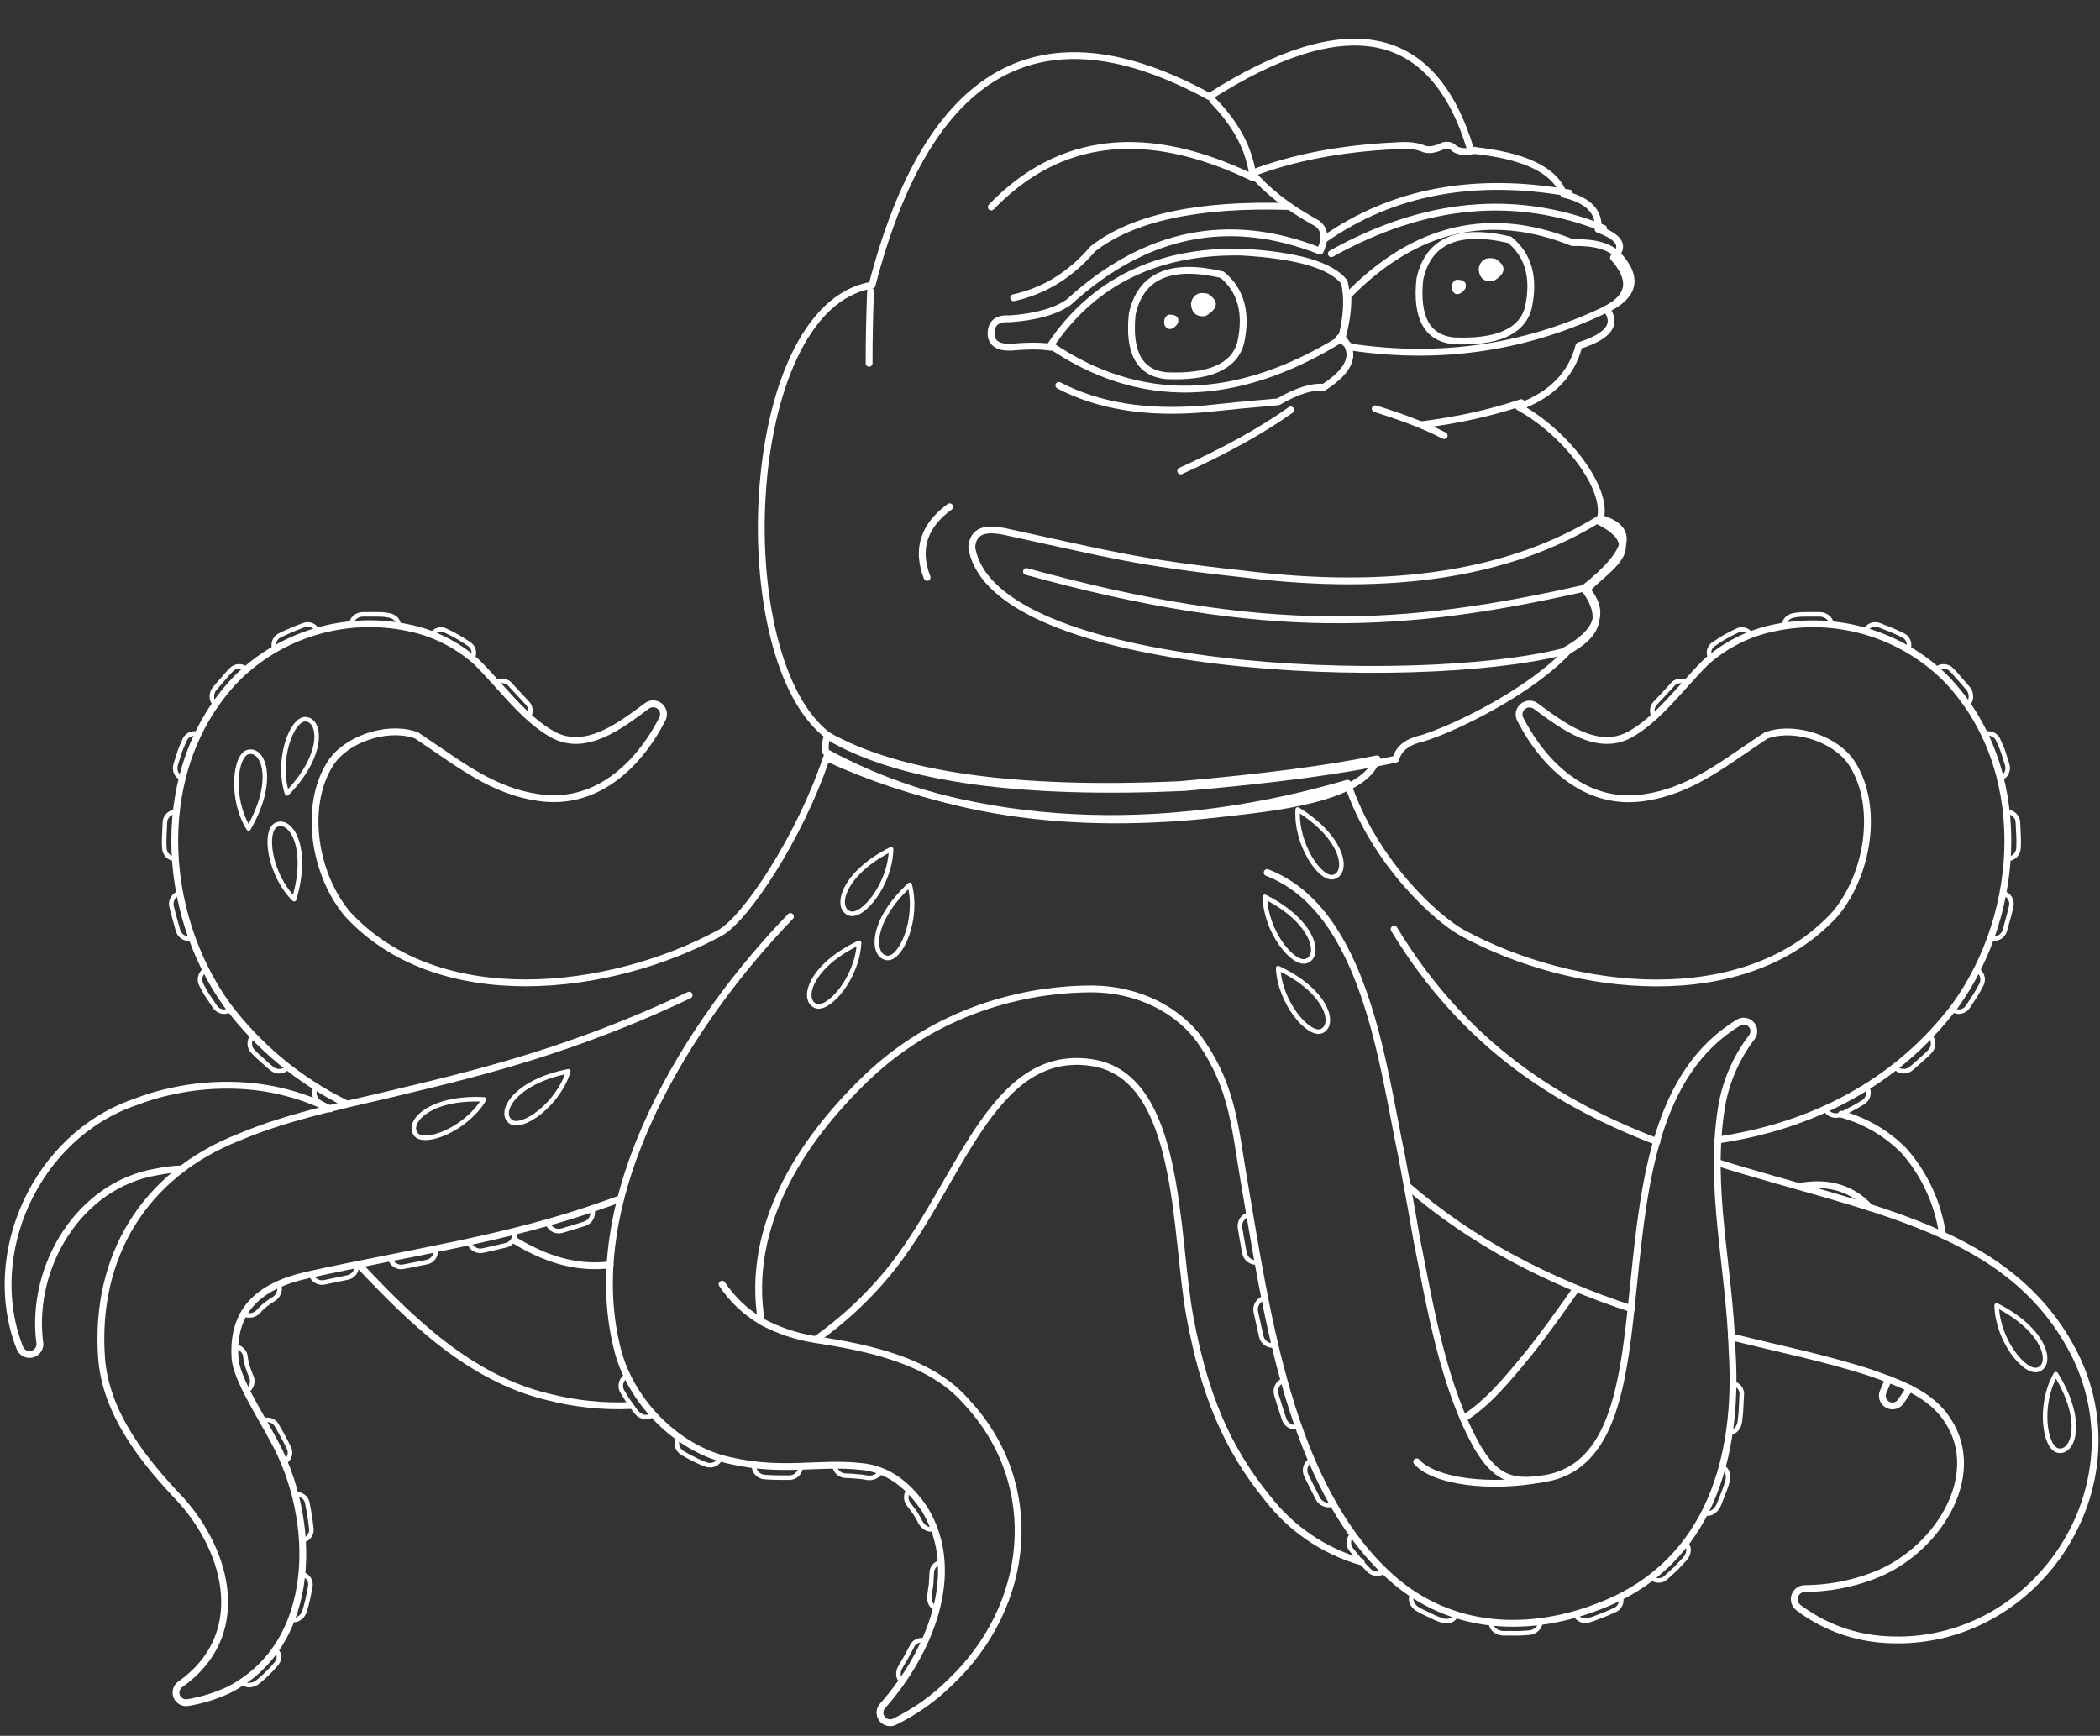 <svg width="202" height="167" viewBox="0 0 202 167" fill="none" xmlns="http://www.w3.org/2000/svg">
<rect x="0" y="0" width="202" height="167" fill="#333333" stroke="none"/>
<path d="M165.255 109.67C174.14 108.376 182.41 104.274 188.076 96.739C194.613 87.67 195.333 73.749 187.182 65.284C185.062 63.176 182.451 61.625 179.584 60.771C176.717 59.916 173.682 59.785 170.752 60.388C168.259 60.876 165.946 62.033 164.061 63.733C161.746 66.029 159.518 69.174 156.739 70.692C153.596 72.373 150.273 69.794 147.783 67.971C147.604 67.82 147.378 67.735 147.144 67.732C146.909 67.729 146.681 67.808 146.499 67.955C146.316 68.102 146.19 68.308 146.143 68.537C146.096 68.766 146.131 69.005 146.241 69.212C148.611 73.787 152.724 77.59 158.227 76.725C162.438 76.11 165.609 73.624 168.888 71.421L169.705 70.876L169.902 70.746L169.989 70.719C170.049 70.719 170.081 70.681 170.152 70.67C172.833 69.832 176.717 71.159 178.177 73.499C180.803 77.666 179.659 84.265 176.477 87.98C167.761 97.419 151.275 95.515 140.684 89.759C138.189 88.399 132.169 82.97 129.619 75.349C113.82 79.973 96.114 80.517 79.498 72.9C76.948 80.517 71.752 88.372 69.257 89.749C58.666 95.504 42.164 97.408 33.458 87.969C30.277 84.254 29.133 77.633 31.759 73.488C33.219 71.148 37.108 69.821 39.783 70.659C39.86 70.659 39.892 70.697 39.952 70.708L40.039 70.735L40.236 70.866L41.047 71.41C44.316 73.613 47.503 76.099 51.714 76.714C57.222 77.579 61.341 73.776 63.7 69.201C63.815 68.995 63.853 68.755 63.809 68.523C63.764 68.291 63.638 68.083 63.455 67.935C63.271 67.786 63.041 67.707 62.804 67.712C62.568 67.717 62.341 67.805 62.163 67.96C59.674 69.805 56.35 72.383 53.202 70.681C50.423 69.163 48.195 66.018 45.88 63.723C43.998 62.021 41.686 60.864 39.195 60.377C36.264 59.774 33.228 59.906 30.36 60.76C27.492 61.614 24.88 63.165 22.759 65.273C14.614 73.738 15.333 87.659 21.871 96.728C24.872 100.717 28.77 103.945 33.251 106.151" stroke="white" stroke-width="0.656" stroke-linecap="round" stroke-linejoin="round"/>
<path d="M66.289 95.738C61.963 97.793 57.513 99.575 52.964 101.075C48.703 102.484 44.34 103.637 39.769 104.725C34.413 106.064 28.148 107.195 22.929 109.431C13.88 113.005 9.086 120.894 9.767 130.599C10.154 136.039 13.907 140.647 17.394 144.297C22.03 149.46 23.932 157.381 17.356 162.032C17.17 162.158 17.034 162.344 16.969 162.559C16.904 162.773 16.916 163.004 17.002 163.211C17.088 163.418 17.242 163.589 17.44 163.695C17.637 163.802 17.866 163.837 18.086 163.795C19.435 163.57 20.747 163.163 21.987 162.587C30.741 158.137 30.523 146.065 26.274 138.482C25.038 136.137 22.733 132.617 22.608 130.67C22.314 126.187 24.754 123.739 29.581 122.662C38.886 120.584 48.72 119.234 57.948 115.943C58.531 115.742 59.109 115.541 59.686 115.328" stroke="white" stroke-width="0.656" stroke-linecap="round" stroke-linejoin="round"/>
<path d="M49.609 119.397C52.333 121.03 55.123 121.992 58.217 121.731L58.686 121.671" stroke="white" stroke-width="0.656" stroke-linecap="round" stroke-linejoin="round"/>
<path d="M17.492 112.456C16.677 112.479 15.865 112.575 15.068 112.744C7.669 113.963 2.935 121.753 3.812 129.065C3.876 129.317 3.839 129.585 3.708 129.811C3.577 130.036 3.364 130.202 3.113 130.273C2.862 130.344 2.593 130.314 2.363 130.19C2.134 130.066 1.962 129.857 1.884 129.609C-1.609 120.638 3.458 109.3 12.992 106.025C14.157 105.573 15.358 105.218 16.582 104.965C18.624 104.52 20.715 104.337 22.804 104.421C25.914 104.535 28.965 105.306 31.755 106.684" stroke="white" stroke-width="0.656" stroke-linecap="round" stroke-linejoin="round"/>
<path d="M60.583 135.223C57.947 135.33 55.31 135.054 52.754 134.401C45.182 132.606 39.45 126.927 34.477 121.633" stroke="white" stroke-width="0.656" stroke-linecap="round" stroke-linejoin="round"/>
<path d="M130.918 150.249C127.353 149.22 124.208 147.084 121.94 144.15C117.903 139.2 115.817 133.993 114.46 126.704C112.967 118.668 113.676 103.501 104.981 102.223C95.305 100.792 92.309 114.044 85.434 122.417C83.413 124.869 81.074 127.041 78.477 128.874" stroke="white" stroke-width="0.656" stroke-linecap="round" stroke-linejoin="round"/>
<path d="M179.866 116.166C178.297 114.464 176.053 113.571 173.051 114.153" stroke="white" stroke-width="0.656" stroke-linecap="round" stroke-linejoin="round"/>
<path d="M183.677 133.564C183.394 134.031 183.089 134.483 182.778 134.918C182.626 135.095 182.415 135.212 182.185 135.247C181.954 135.282 181.718 135.233 181.52 135.109C181.322 134.986 181.175 134.795 181.106 134.572C181.037 134.349 181.05 134.109 181.144 133.895C181.329 133.498 181.492 133.09 181.645 132.677" stroke="white" stroke-width="0.656" stroke-linecap="round" stroke-linejoin="round"/>
<path d="M177.129 107.19C179.411 107.816 181.487 109.032 183.149 110.715C185.151 112.994 186.441 115.808 186.859 118.81" stroke="white" stroke-width="0.656" stroke-linecap="round" stroke-linejoin="round"/>
<path d="M140.77 136.469C143.112 135 144.954 132.742 146.969 130.3C148.604 128.265 150.118 126.122 151.638 123.957" stroke="white" stroke-width="0.656" stroke-linecap="round" stroke-linejoin="round"/>
<path d="M156.953 125.915C149.108 123.358 141.596 119.512 135.363 114.077" stroke="white" stroke-width="0.656" stroke-linecap="round" stroke-linejoin="round"/>
<path d="M165.184 111.847C179.582 116.389 193.556 118.103 199.674 130.528C206.038 143.743 195.147 159.046 180.781 157.691C177.953 157.423 175.255 156.374 172.99 154.661C172.776 154.496 172.635 154.253 172.599 153.985C172.564 153.717 172.636 153.445 172.8 153.23C172.9 153.102 173.028 152.999 173.174 152.929C173.321 152.86 173.482 152.825 173.644 152.828C175.88 152.812 178.094 152.396 180.182 151.598C186.174 149.368 190.93 142.089 187.357 136.654C185.722 134.119 182.813 133.063 179.631 131.97C177.67 131.35 175.524 130.773 173.252 130.224C171.073 129.707 168.839 129.19 166.54 128.619" stroke="white" stroke-width="0.656" stroke-linecap="round" stroke-linejoin="round"/>
<path d="M134.098 89.389C140.924 100.656 150.027 106.254 159.387 109.833" stroke="white" stroke-width="0.656" stroke-linecap="round" stroke-linejoin="round"/>
<path d="M73.232 127.117C71.72 126.226 70.429 125.004 69.457 123.543" stroke="white" stroke-width="0.656" stroke-linecap="round" stroke-linejoin="round"/>
<path d="M121.888 83.949C131.362 87.6 133.013 102.696 134.821 111.199C135.197 113.152 135.911 117.08 136.238 119.044C137.589 125.811 138.82 133.39 142.133 139.26C143.816 142.029 145.189 142.741 148.381 142.279C162.497 140.223 151.465 107.935 167.193 98.404C167.383 98.277 167.612 98.221 167.839 98.246C168.066 98.271 168.277 98.375 168.435 98.54C168.593 98.706 168.687 98.921 168.701 99.149C168.715 99.377 168.648 99.602 168.511 99.786C166.991 101.769 165.986 104.098 165.586 106.564C164.338 114.431 166.354 121.699 166.616 130.033C167.242 140.043 164.524 150.227 154.194 154.383C147.243 157.218 139.583 156.929 133.797 151.745C124.018 142.992 121.812 126.018 119.693 113.794C118.805 108.702 118.641 104.785 115.601 100.335C113.422 97.12 109.385 95.14 104.978 95.14C99.764 95.14 90.813 96.549 83.338 103.703C76.839 109.948 71.756 118.141 73.233 127.128C74.857 128.005 76.621 128.596 78.446 128.874C83.349 129.636 89.473 130.827 92.96 134.859C100.472 142.91 99.094 154.585 91.412 161.831C89.845 163.384 88.034 164.67 86.052 165.639C85.844 165.742 85.606 165.767 85.381 165.711C85.156 165.655 84.959 165.52 84.824 165.331C84.69 165.143 84.627 164.912 84.647 164.681C84.668 164.451 84.769 164.235 84.935 164.072C89.402 159.008 92.627 151.315 88.983 145.26C87.539 143.046 85.523 141.316 82.805 141.082C78.811 140.641 75.276 141.67 70.34 140.538C65.132 139.494 60.533 134.728 59.34 129.603C55.761 114.915 66.281 98.241 76.033 88.176" stroke="white" stroke-width="0.656" stroke-linecap="round" stroke-linejoin="round"/>
<path d="M148.384 142.268C143.41 143.226 137.968 142.551 136.273 140.636" stroke="white" stroke-width="0.656" stroke-linecap="round" stroke-linejoin="round"/>
<path d="M23.344 161.804C23.415 161.903 23.509 161.983 23.618 162.038C23.727 162.093 23.848 162.121 23.97 162.119C24.272 162.108 24.562 162.002 24.798 161.815C25.093 161.548 25.414 161.309 25.692 161.015L26.117 160.591L26.509 160.139C26.61 160.047 26.69 159.935 26.745 159.811C26.8 159.686 26.829 159.552 26.829 159.415C26.829 159.279 26.8 159.145 26.745 159.02C26.69 158.895 26.61 158.784 26.509 158.692" stroke="white" stroke-width="0.437" stroke-linecap="round" stroke-linejoin="round"/>
<path d="M28.051 155.803C28.167 155.845 28.292 155.858 28.414 155.841C28.537 155.824 28.653 155.777 28.754 155.705C29.016 155.547 29.211 155.297 29.298 155.004C29.413 154.623 29.516 154.242 29.603 153.861C29.691 153.48 29.756 153.089 29.832 152.708C29.869 152.576 29.878 152.437 29.859 152.301C29.841 152.166 29.794 152.035 29.724 151.917C29.653 151.8 29.559 151.698 29.447 151.618C29.336 151.538 29.209 151.481 29.075 151.451" stroke="white" stroke-width="0.437" stroke-linecap="round" stroke-linejoin="round"/>
<path d="M29.112 148.181C29.247 148.158 29.376 148.108 29.491 148.034C29.606 147.959 29.705 147.863 29.782 147.749C29.858 147.636 29.912 147.509 29.938 147.374C29.964 147.24 29.963 147.102 29.935 146.968C29.897 146.582 29.842 146.196 29.782 145.815C29.722 145.434 29.646 145.048 29.575 144.667C29.559 144.53 29.516 144.398 29.447 144.278C29.379 144.158 29.287 144.053 29.177 143.969C29.068 143.885 28.942 143.824 28.808 143.79C28.674 143.756 28.535 143.749 28.398 143.769" stroke="white" stroke-width="0.437" stroke-linecap="round" stroke-linejoin="round"/>
<path d="M27.351 140.668C27.474 140.603 27.582 140.514 27.669 140.406C27.756 140.297 27.821 140.173 27.858 140.039C27.896 139.905 27.906 139.765 27.888 139.628C27.87 139.49 27.825 139.357 27.754 139.238C27.422 138.525 27.051 137.867 26.664 137.203C26.607 137.078 26.525 136.965 26.424 136.871C26.322 136.778 26.203 136.705 26.073 136.658C25.943 136.611 25.805 136.59 25.667 136.597C25.529 136.604 25.394 136.638 25.27 136.697" stroke="white" stroke-width="0.437" stroke-linecap="round" stroke-linejoin="round"/>
<path d="M23.733 133.819C23.967 133.681 24.141 133.461 24.22 133.201C24.3 132.941 24.279 132.661 24.163 132.416C24.027 132.105 23.909 131.787 23.809 131.464C23.715 131.187 23.651 130.9 23.618 130.61C23.613 130.338 23.504 130.079 23.313 129.886C23.134 129.69 22.886 129.571 22.621 129.554" stroke="white" stroke-width="0.437" stroke-linecap="round" stroke-linejoin="round"/>
<path d="M23.445 126.421C23.684 126.547 23.96 126.585 24.224 126.53C24.473 126.483 24.7 126.355 24.867 126.165C24.966 126.045 25.073 125.932 25.189 125.828C25.296 125.713 25.415 125.609 25.543 125.518C25.793 125.318 26.057 125.136 26.333 124.974C26.563 124.839 26.735 124.624 26.818 124.37C26.87 124.246 26.897 124.113 26.897 123.978C26.897 123.844 26.87 123.71 26.818 123.586" stroke="white" stroke-width="0.437" stroke-linecap="round" stroke-linejoin="round"/>
<path d="M29.918 122.574C29.99 122.852 30.169 123.09 30.416 123.237C30.663 123.384 30.958 123.427 31.236 123.358L33.416 122.906C33.699 122.856 33.951 122.695 34.117 122.46C34.282 122.224 34.347 121.933 34.298 121.649" stroke="white" stroke-width="0.437" stroke-linecap="round" stroke-linejoin="round"/>
<path d="M37.523 121.024C37.553 121.166 37.611 121.301 37.693 121.42C37.776 121.539 37.881 121.641 38.003 121.719C38.126 121.797 38.262 121.85 38.405 121.875C38.548 121.899 38.695 121.895 38.836 121.862L41.016 121.432C41.159 121.408 41.295 121.354 41.418 121.276C41.54 121.198 41.645 121.096 41.728 120.976C41.81 120.856 41.867 120.722 41.897 120.579C41.926 120.437 41.926 120.291 41.898 120.148" stroke="white" stroke-width="0.437" stroke-linecap="round" stroke-linejoin="round"/>
<path d="M45.129 119.473C45.159 119.617 45.218 119.753 45.302 119.874C45.386 119.994 45.494 120.096 45.618 120.174C45.743 120.252 45.882 120.303 46.028 120.326C46.173 120.349 46.321 120.342 46.464 120.306C47.199 120.148 47.935 119.979 48.643 119.805C48.787 119.775 48.924 119.715 49.045 119.63C49.166 119.545 49.268 119.437 49.346 119.311C49.423 119.185 49.474 119.045 49.496 118.899C49.517 118.753 49.509 118.604 49.471 118.461" stroke="white" stroke-width="0.437" stroke-linecap="round" stroke-linejoin="round"/>
<path d="M52.668 117.624C52.708 117.767 52.775 117.9 52.867 118.017C52.959 118.133 53.073 118.231 53.203 118.303C53.333 118.374 53.476 118.42 53.623 118.436C53.771 118.452 53.92 118.439 54.063 118.396C54.793 118.195 55.512 117.961 56.242 117.733C56.384 117.686 56.515 117.612 56.627 117.514C56.74 117.416 56.832 117.297 56.898 117.163C56.964 117.029 57.003 116.884 57.011 116.735C57.02 116.586 56.999 116.437 56.95 116.296" stroke="white" stroke-width="0.437" stroke-linecap="round" stroke-linejoin="round"/>
<path d="M166.692 133.101C166.827 133.125 166.956 133.176 167.072 133.25C167.187 133.324 167.287 133.421 167.365 133.533C167.443 133.646 167.498 133.773 167.526 133.907C167.555 134.041 167.557 134.18 167.531 134.314L167.471 135.517C167.471 135.914 167.395 136.316 167.363 136.713C167.337 137.016 167.215 137.302 167.014 137.529C166.931 137.623 166.827 137.696 166.711 137.74C166.594 137.785 166.468 137.8 166.344 137.785" stroke="white" stroke-width="0.437" stroke-linecap="round" stroke-linejoin="round"/>
<path d="M165.647 141.158C166.121 141.283 166.35 141.909 166.154 142.556C166.041 142.948 165.906 143.333 165.751 143.71C165.598 144.09 165.462 144.471 165.299 144.847C164.999 145.461 164.4 145.771 163.953 145.538" stroke="white" stroke-width="0.437" stroke-linecap="round" stroke-linejoin="round"/>
<path d="M162.119 148.442C162.219 148.524 162.299 148.628 162.352 148.746C162.405 148.864 162.429 148.993 162.424 149.122C162.414 149.436 162.288 149.735 162.07 149.96L161.241 150.863L160.321 151.696C160.227 151.804 160.112 151.891 159.983 151.953C159.854 152.014 159.713 152.048 159.57 152.052C159.427 152.056 159.285 152.03 159.153 151.977C159.02 151.923 158.9 151.842 158.801 151.739" stroke="white" stroke-width="0.437" stroke-linecap="round" stroke-linejoin="round"/>
<path d="M155.892 153.583C155.939 153.717 155.959 153.859 155.951 154.001C155.942 154.143 155.905 154.281 155.841 154.408C155.777 154.535 155.689 154.648 155.581 154.74C155.472 154.832 155.347 154.901 155.211 154.944C154.843 155.122 154.467 155.282 154.083 155.422C153.702 155.564 153.331 155.727 152.939 155.841C152.677 155.956 152.381 155.963 152.114 155.861C151.847 155.759 151.631 155.557 151.512 155.297" stroke="white" stroke-width="0.437" stroke-linecap="round" stroke-linejoin="round"/>
<path d="M148.135 155.983C148.151 156.116 148.136 156.252 148.09 156.378C148.045 156.505 147.971 156.619 147.874 156.712C147.649 156.933 147.35 157.063 147.035 157.076C146.626 157.104 146.218 157.142 145.804 157.131C145.39 157.12 144.976 157.131 144.567 157.131C143.875 157.087 143.374 156.614 143.439 156.043" stroke="white" stroke-width="0.437" stroke-linecap="round" stroke-linejoin="round"/>
<path d="M140.072 155.33C140.03 155.46 139.959 155.579 139.864 155.677C139.77 155.776 139.655 155.853 139.527 155.901C139.226 156 138.899 155.986 138.606 155.863L138.024 155.635L137.479 155.368C137.106 155.206 136.743 155.024 136.389 154.824C136.112 154.67 135.898 154.424 135.784 154.128C135.739 153.997 135.724 153.857 135.741 153.719C135.758 153.582 135.807 153.45 135.883 153.333" stroke="white" stroke-width="0.437" stroke-linecap="round" stroke-linejoin="round"/>
<path d="M133.188 151.125C133.076 151.221 132.946 151.294 132.805 151.339C132.665 151.385 132.516 151.403 132.369 151.391C132.222 151.379 132.078 151.339 131.947 151.272C131.815 151.205 131.698 151.112 131.602 151C131.31 150.713 131.037 150.408 130.785 150.086L130.033 149.15C129.932 149.041 129.854 148.913 129.805 148.772C129.755 148.632 129.735 148.483 129.745 148.335C129.755 148.187 129.796 148.042 129.864 147.91C129.932 147.778 130.027 147.661 130.142 147.567" stroke="white" stroke-width="0.437" stroke-linecap="round" stroke-linejoin="round"/>
<path d="M128.256 144.672C128.131 144.741 127.993 144.782 127.851 144.792C127.709 144.803 127.566 144.782 127.433 144.732C127.285 144.684 127.148 144.606 127.03 144.505C126.912 144.403 126.816 144.279 126.746 144.139L125.657 141.963C125.59 141.83 125.549 141.685 125.538 141.536C125.527 141.387 125.546 141.238 125.593 141.096C125.64 140.955 125.715 140.824 125.813 140.711C125.911 140.599 126.03 140.506 126.164 140.44" stroke="white" stroke-width="0.437" stroke-linecap="round" stroke-linejoin="round"/>
<path d="M124.917 137.263C124.773 137.306 124.623 137.32 124.474 137.305C124.325 137.289 124.18 137.244 124.049 137.172C123.918 137.1 123.802 137.003 123.709 136.886C123.615 136.769 123.546 136.635 123.506 136.491C123.261 135.734 123.01 134.973 122.781 134.217C122.734 134.074 122.715 133.924 122.726 133.774C122.737 133.624 122.777 133.478 122.845 133.344C122.913 133.21 123.007 133.09 123.121 132.993C123.235 132.895 123.368 132.821 123.511 132.775" stroke="white" stroke-width="0.437" stroke-linecap="round" stroke-linejoin="round"/>
<path d="M122.656 129.429C122.363 129.489 122.058 129.431 121.807 129.268C121.557 129.105 121.38 128.851 121.316 128.559C121.147 127.786 120.967 127.014 120.804 126.241C120.769 126.094 120.764 125.941 120.789 125.791C120.814 125.642 120.868 125.499 120.949 125.37C121.029 125.242 121.134 125.13 121.258 125.043C121.382 124.955 121.522 124.893 121.67 124.859" stroke="white" stroke-width="0.437" stroke-linecap="round" stroke-linejoin="round"/>
<path d="M121.013 121.454C120.71 121.501 120.4 121.426 120.152 121.246C119.904 121.065 119.738 120.794 119.69 120.491L119.281 118.168C119.225 117.865 119.292 117.553 119.467 117.299C119.641 117.045 119.909 116.87 120.213 116.813" stroke="white" stroke-width="0.437" stroke-linecap="round" stroke-linejoin="round"/>
<path d="M86.746 161.744C86.649 161.671 86.569 161.578 86.514 161.47C86.458 161.363 86.427 161.244 86.424 161.123C86.407 160.847 86.48 160.572 86.631 160.34L87.176 159.41L87.683 158.458C87.777 158.213 87.962 158.013 88.198 157.899C88.435 157.785 88.707 157.765 88.958 157.843" stroke="white" stroke-width="0.437" stroke-linecap="round" stroke-linejoin="round"/>
<path d="M90.068 154.737C89.949 154.702 89.839 154.642 89.745 154.561C89.651 154.481 89.576 154.381 89.523 154.269C89.463 154.152 89.424 154.025 89.409 153.894C89.39 153.755 89.39 153.614 89.409 153.475L89.561 152.436L89.621 151.386C89.61 151.125 89.697 150.869 89.864 150.668C90.031 150.467 90.267 150.335 90.525 150.298" stroke="white" stroke-width="0.437" stroke-linecap="round" stroke-linejoin="round"/>
<path d="M89.856 147.088C89.609 147.168 89.341 147.149 89.109 147.033C88.995 146.974 88.891 146.895 88.804 146.799C88.706 146.707 88.622 146.6 88.554 146.484C88.405 146.182 88.242 145.888 88.063 145.603C87.883 145.331 87.666 145.059 87.448 144.776C87.27 144.576 87.172 144.319 87.172 144.052C87.172 143.785 87.27 143.528 87.448 143.329" stroke="white" stroke-width="0.437" stroke-linecap="round" stroke-linejoin="round"/>
<path d="M84.741 141.512C84.632 141.754 84.438 141.947 84.196 142.056C84.08 142.11 83.957 142.149 83.831 142.17C83.703 142.189 83.572 142.189 83.444 142.17C83.117 142.102 82.786 142.058 82.453 142.04C82.093 142.002 81.739 141.985 81.363 141.974C81.084 141.975 80.816 141.869 80.613 141.677C80.41 141.486 80.289 141.224 80.273 140.946" stroke="white" stroke-width="0.437" stroke-linecap="round" stroke-linejoin="round"/>
<path d="M77.016 141.071C77.016 141.217 76.987 141.36 76.931 141.494C76.874 141.628 76.792 141.749 76.688 141.851C76.584 141.952 76.46 142.032 76.325 142.085C76.19 142.138 76.045 142.163 75.9 142.16C75.131 142.16 74.347 142.16 73.568 142.1C73.422 142.094 73.279 142.06 73.147 141.998C73.016 141.936 72.897 141.849 72.8 141.741C72.702 141.633 72.627 141.506 72.58 141.369C72.532 141.232 72.512 141.086 72.522 140.941" stroke="white" stroke-width="0.437" stroke-linecap="round" stroke-linejoin="round"/>
<path d="M69.293 140.25C69.253 140.387 69.183 140.513 69.089 140.62C68.995 140.727 68.879 140.813 68.748 140.87C68.603 140.932 68.448 140.964 68.29 140.964C68.133 140.964 67.977 140.932 67.833 140.87C67.462 140.707 67.076 140.571 66.743 140.375C66.369 140.199 66.006 140.003 65.654 139.787C65.523 139.713 65.409 139.613 65.319 139.493C65.229 139.373 65.165 139.235 65.13 139.089C65.096 138.943 65.092 138.791 65.12 138.644C65.147 138.496 65.204 138.356 65.289 138.231" stroke="white" stroke-width="0.437" stroke-linecap="round" stroke-linejoin="round"/>
<path d="M62.853 136.05C62.742 136.15 62.612 136.226 62.471 136.274C62.329 136.322 62.179 136.34 62.03 136.327C61.72 136.288 61.437 136.13 61.24 135.887C60.984 135.582 60.767 135.239 60.527 134.918C60.287 134.597 60.091 134.244 59.879 133.901C59.798 133.771 59.745 133.625 59.725 133.474C59.704 133.322 59.716 133.168 59.759 133.021C59.802 132.874 59.876 132.738 59.975 132.622C60.075 132.505 60.198 132.411 60.336 132.345" stroke="white" stroke-width="0.437" stroke-linecap="round" stroke-linejoin="round"/>
<path d="M175.578 106.678C175.639 106.813 175.727 106.935 175.837 107.035C175.946 107.135 176.075 107.212 176.216 107.26C176.36 107.312 176.512 107.333 176.665 107.324C176.818 107.315 176.967 107.274 177.104 107.206L178.139 106.662C178.487 106.488 178.814 106.275 179.152 106.085C179.285 106.015 179.401 105.918 179.495 105.8C179.588 105.683 179.656 105.547 179.695 105.402C179.733 105.257 179.741 105.105 179.718 104.957C179.695 104.809 179.641 104.667 179.561 104.54" stroke="white" stroke-width="0.437" stroke-linecap="round" stroke-linejoin="round"/>
<path d="M182.273 102.653C182.366 102.769 182.482 102.865 182.614 102.935C182.746 103.005 182.89 103.047 183.039 103.058C183.188 103.07 183.337 103.051 183.478 103.003C183.619 102.955 183.749 102.878 183.859 102.778C184.169 102.538 184.442 102.261 184.736 102.005C185.03 101.75 185.324 101.494 185.591 101.206C185.701 101.106 185.79 100.985 185.852 100.85C185.913 100.715 185.947 100.569 185.95 100.421C185.953 100.273 185.925 100.126 185.869 99.988C185.813 99.851 185.73 99.727 185.624 99.623" stroke="white" stroke-width="0.437" stroke-linecap="round" stroke-linejoin="round"/>
<path d="M187.777 97.12C187.893 97.207 188.025 97.27 188.165 97.303C188.306 97.337 188.452 97.341 188.595 97.316C188.744 97.287 188.885 97.228 189.01 97.142C189.135 97.056 189.24 96.945 189.319 96.815L189.967 95.825C190.179 95.495 190.374 95.153 190.55 94.802C190.627 94.678 190.677 94.54 190.699 94.396C190.721 94.252 190.713 94.106 190.677 93.965C190.641 93.823 190.577 93.691 190.489 93.575C190.401 93.46 190.29 93.362 190.164 93.29" stroke="white" stroke-width="0.437" stroke-linecap="round" stroke-linejoin="round"/>
<path d="M191.465 90.254C191.605 90.299 191.752 90.316 191.898 90.302C192.045 90.289 192.187 90.246 192.316 90.176C192.445 90.107 192.559 90.012 192.65 89.897C192.742 89.782 192.809 89.65 192.849 89.509L193.159 88.383C193.257 88.002 193.372 87.627 193.453 87.246C193.491 87.106 193.5 86.959 193.479 86.815C193.459 86.671 193.41 86.533 193.336 86.408C193.261 86.283 193.162 86.175 193.045 86.089C192.927 86.003 192.794 85.941 192.652 85.908" stroke="white" stroke-width="0.437" stroke-linecap="round" stroke-linejoin="round"/>
<path d="M193.074 82.633C193.363 82.633 193.64 82.518 193.844 82.314C194.049 82.11 194.164 81.833 194.164 81.545C194.185 81.155 194.185 80.764 194.164 80.375L194.109 79.2C194.114 79.056 194.089 78.912 194.035 78.778C193.982 78.644 193.902 78.522 193.8 78.42C193.698 78.319 193.576 78.239 193.442 78.185C193.308 78.132 193.164 78.107 193.02 78.112" stroke="white" stroke-width="0.437" stroke-linecap="round" stroke-linejoin="round"/>
<path d="M192.397 74.875C192.531 74.839 192.655 74.775 192.762 74.688C192.869 74.601 192.956 74.492 193.018 74.369C193.143 74.095 193.157 73.783 193.057 73.499L192.697 72.372C192.583 71.997 192.397 71.643 192.25 71.284C192.206 71.15 192.136 71.025 192.042 70.919C191.949 70.813 191.835 70.726 191.707 70.665C191.579 70.604 191.44 70.57 191.298 70.564C191.157 70.558 191.015 70.581 190.883 70.632" stroke="white" stroke-width="0.437" stroke-linecap="round" stroke-linejoin="round"/>
<path d="M189.207 67.786C189.317 67.709 189.408 67.607 189.473 67.489C189.538 67.372 189.576 67.24 189.582 67.106C189.595 66.961 189.58 66.816 189.539 66.676C189.5 66.524 189.43 66.381 189.332 66.257L188.553 65.36C188.28 65.066 188.041 64.751 187.752 64.473C187.658 64.365 187.544 64.278 187.415 64.216C187.286 64.154 187.146 64.119 187.003 64.113C186.861 64.107 186.718 64.13 186.585 64.18C186.451 64.231 186.329 64.308 186.227 64.408" stroke="white" stroke-width="0.437" stroke-linecap="round" stroke-linejoin="round"/>
<path d="M183.542 62.493C183.6 62.366 183.633 62.228 183.637 62.089C183.641 61.949 183.617 61.809 183.566 61.679C183.515 61.548 183.439 61.43 183.341 61.329C183.243 61.229 183.126 61.149 182.997 61.095C182.638 60.932 182.278 60.752 181.908 60.6C181.537 60.448 181.172 60.301 180.818 60.17C180.691 60.111 180.553 60.078 180.413 60.074C180.272 60.069 180.133 60.093 180.002 60.144C179.871 60.195 179.752 60.272 179.652 60.37C179.551 60.468 179.472 60.585 179.418 60.714" stroke="white" stroke-width="0.437" stroke-linecap="round" stroke-linejoin="round"/>
<path d="M176.146 60.11C176.156 59.982 176.135 59.853 176.086 59.734C176.037 59.615 175.961 59.509 175.863 59.425C175.64 59.221 175.349 59.107 175.046 59.104C174.648 59.104 174.256 59.104 173.858 59.104C173.461 59.104 173.063 59.104 172.671 59.18C172.011 59.251 171.548 59.724 171.636 60.268" stroke="white" stroke-width="0.437" stroke-linecap="round" stroke-linejoin="round"/>
<path d="M168.442 61.1C168.378 60.977 168.288 60.869 168.18 60.782C168.072 60.695 167.947 60.632 167.813 60.596C167.679 60.559 167.539 60.551 167.401 60.571C167.264 60.592 167.132 60.64 167.015 60.714C166.285 61.051 165.587 61.451 164.928 61.911C164.804 61.975 164.695 62.065 164.607 62.174C164.52 62.283 164.456 62.41 164.42 62.545C164.384 62.68 164.377 62.821 164.399 62.959C164.421 63.097 164.471 63.229 164.547 63.347" stroke="white" stroke-width="0.437" stroke-linecap="round" stroke-linejoin="round"/>
<path d="M162.241 65.692C162.02 65.538 161.747 65.477 161.481 65.522C161.215 65.566 160.977 65.713 160.819 65.931C160.323 66.475 159.822 67.019 159.304 67.563C159.103 67.733 158.973 67.972 158.939 68.232C158.904 68.493 158.969 68.757 159.119 68.972" stroke="white" stroke-width="0.437" stroke-linecap="round" stroke-linejoin="round"/>
<path d="M31.828 106.667C31.479 106.493 31.152 106.281 30.809 106.09C30.677 106.02 30.56 105.923 30.466 105.805C30.373 105.688 30.305 105.552 30.267 105.407C30.228 105.262 30.22 105.111 30.243 104.962C30.267 104.814 30.32 104.672 30.401 104.545" stroke="white" stroke-width="0.437" stroke-linecap="round" stroke-linejoin="round"/>
<path d="M27.7 102.653C27.607 102.769 27.491 102.865 27.359 102.935C27.228 103.005 27.083 103.047 26.934 103.058C26.786 103.07 26.636 103.051 26.495 103.003C26.354 102.955 26.225 102.878 26.115 102.778C25.804 102.538 25.526 102.261 25.238 102.005C24.949 101.75 24.649 101.494 24.382 101.206C24.272 101.106 24.183 100.985 24.122 100.85C24.06 100.715 24.027 100.569 24.024 100.421C24.021 100.273 24.048 100.126 24.104 99.988C24.16 99.851 24.244 99.727 24.349 99.623" stroke="white" stroke-width="0.437" stroke-linecap="round" stroke-linejoin="round"/>
<path d="M22.192 97.12C22.077 97.207 21.945 97.269 21.804 97.302C21.663 97.336 21.517 97.341 21.375 97.316C21.226 97.287 21.085 97.228 20.96 97.142C20.835 97.056 20.73 96.945 20.651 96.815L19.986 95.825C19.757 95.499 19.594 95.145 19.398 94.802C19.322 94.678 19.271 94.54 19.25 94.395C19.229 94.251 19.236 94.104 19.273 93.963C19.31 93.822 19.374 93.69 19.463 93.574C19.552 93.459 19.663 93.362 19.79 93.29" stroke="white" stroke-width="0.437" stroke-linecap="round" stroke-linejoin="round"/>
<path d="M18.503 90.254C18.363 90.299 18.216 90.316 18.069 90.302C17.923 90.289 17.781 90.246 17.652 90.176C17.523 90.107 17.409 90.012 17.317 89.897C17.226 89.782 17.158 89.65 17.119 89.509L16.809 88.383C16.71 88.002 16.596 87.627 16.509 87.246C16.472 87.105 16.463 86.958 16.483 86.814C16.504 86.67 16.553 86.531 16.629 86.406C16.704 86.282 16.803 86.173 16.921 86.088C17.039 86.002 17.173 85.941 17.315 85.908" stroke="white" stroke-width="0.437" stroke-linecap="round" stroke-linejoin="round"/>
<path d="M16.895 82.633C16.606 82.633 16.329 82.518 16.125 82.314C15.92 82.11 15.805 81.833 15.805 81.545C15.784 81.155 15.784 80.765 15.805 80.375L15.86 79.2C15.854 79.053 15.88 78.907 15.934 78.771C15.989 78.634 16.071 78.511 16.176 78.408C16.282 78.306 16.407 78.226 16.545 78.175C16.683 78.124 16.83 78.103 16.977 78.112" stroke="white" stroke-width="0.437" stroke-linecap="round" stroke-linejoin="round"/>
<path d="M17.568 74.875C17.435 74.839 17.311 74.775 17.204 74.688C17.097 74.601 17.009 74.492 16.947 74.369C16.827 74.093 16.815 73.782 16.915 73.499L17.274 72.372C17.389 71.997 17.568 71.643 17.715 71.284C17.759 71.15 17.83 71.025 17.924 70.919C18.017 70.813 18.131 70.726 18.259 70.665C18.387 70.604 18.526 70.57 18.668 70.564C18.809 70.558 18.951 70.581 19.083 70.632" stroke="white" stroke-width="0.437" stroke-linecap="round" stroke-linejoin="round"/>
<path d="M20.763 67.786C20.653 67.708 20.561 67.607 20.495 67.489C20.43 67.371 20.391 67.241 20.382 67.106C20.372 66.962 20.387 66.816 20.425 66.676C20.466 66.523 20.538 66.381 20.638 66.257L21.417 65.36C21.684 65.066 21.923 64.751 22.212 64.473C22.306 64.365 22.421 64.278 22.549 64.216C22.678 64.154 22.818 64.119 22.961 64.113C23.104 64.107 23.246 64.13 23.38 64.18C23.513 64.231 23.635 64.308 23.738 64.408" stroke="white" stroke-width="0.437" stroke-linecap="round" stroke-linejoin="round"/>
<path d="M26.427 62.493C26.369 62.366 26.337 62.228 26.332 62.088C26.328 61.948 26.352 61.809 26.403 61.679C26.454 61.548 26.531 61.429 26.628 61.329C26.726 61.229 26.843 61.149 26.972 61.095C27.332 60.932 27.686 60.752 28.062 60.6C28.438 60.447 28.797 60.3 29.151 60.17C29.278 60.111 29.416 60.078 29.555 60.074C29.695 60.069 29.835 60.093 29.965 60.144C30.096 60.195 30.214 60.272 30.314 60.37C30.414 60.468 30.493 60.585 30.546 60.714" stroke="white" stroke-width="0.437" stroke-linecap="round" stroke-linejoin="round"/>
<path d="M33.819 60.11C33.809 59.983 33.829 59.854 33.877 59.735C33.925 59.616 34 59.51 34.097 59.425C34.321 59.222 34.612 59.108 34.914 59.104C35.312 59.104 35.709 59.104 36.107 59.104C36.505 59.104 36.897 59.104 37.289 59.18C37.949 59.251 38.412 59.724 38.33 60.268" stroke="white" stroke-width="0.437" stroke-linecap="round" stroke-linejoin="round"/>
<path d="M41.523 61.101C41.589 60.978 41.678 60.871 41.786 60.785C41.895 60.698 42.02 60.635 42.153 60.599C42.287 60.562 42.427 60.554 42.564 60.574C42.701 60.594 42.833 60.642 42.951 60.714C43.682 61.051 44.382 61.452 45.043 61.911C45.166 61.977 45.275 62.067 45.362 62.176C45.449 62.285 45.512 62.411 45.548 62.546C45.584 62.681 45.591 62.822 45.57 62.96C45.549 63.098 45.499 63.23 45.424 63.347" stroke="white" stroke-width="0.437" stroke-linecap="round" stroke-linejoin="round"/>
<path d="M47.723 65.692C47.943 65.538 48.215 65.477 48.48 65.522C48.745 65.567 48.982 65.714 49.139 65.931C49.64 66.475 50.142 67.019 50.654 67.564C50.849 67.736 50.976 67.974 51.011 68.233C51.046 68.491 50.987 68.754 50.844 68.972" stroke="white" stroke-width="0.437" stroke-linecap="round" stroke-linejoin="round"/>
<path d="M85.715 81.703C85.639 85.059 82.991 88.318 81.722 87.877C80.273 87.366 81.003 84.069 85.715 81.703Z" stroke="white" stroke-width="0.437" stroke-linecap="round" stroke-linejoin="round"/>
<path d="M87.505 85.13C88.361 88.394 86.688 92.246 85.37 92.164C83.834 92.066 83.638 88.693 87.505 85.13Z" stroke="white" stroke-width="0.437" stroke-linecap="round" stroke-linejoin="round"/>
<path d="M82.635 90.706C82.472 94.068 79.72 97.234 78.484 96.783C77.045 96.233 77.868 92.958 82.635 90.706Z" stroke="white" stroke-width="0.437" stroke-linecap="round" stroke-linejoin="round"/>
<path d="M121.668 86.283C121.744 89.64 124.392 92.898 125.661 92.458C127.11 91.947 126.375 88.65 121.668 86.283Z" stroke="white" stroke-width="0.437" stroke-linecap="round" stroke-linejoin="round"/>
<path d="M124.83 77.873C124.612 81.224 127.009 84.705 128.268 84.374C129.755 83.987 129.309 80.642 124.83 77.873Z" stroke="white" stroke-width="0.437" stroke-linecap="round" stroke-linejoin="round"/>
<path d="M122.945 93.138C123.109 96.494 125.86 99.666 127.091 99.209C128.519 98.638 127.696 95.374 122.945 93.138Z" stroke="white" stroke-width="0.437" stroke-linecap="round" stroke-linejoin="round"/>
<path d="M192.059 125.588C192.135 128.95 194.783 132.209 196.052 131.763C197.501 131.279 196.76 127.955 192.059 125.588Z" stroke="white" stroke-width="0.437" stroke-linecap="round" stroke-linejoin="round"/>
<path d="M197.752 132.204C196.069 135.12 196.663 139.276 197.959 139.554C199.469 139.864 200.542 136.665 197.752 132.204Z" stroke="white" stroke-width="0.437" stroke-linecap="round" stroke-linejoin="round"/>
<path d="M54.667 103.066C53.675 106.281 50.216 108.686 49.137 107.919C47.879 107.032 49.491 104.078 54.667 103.066Z" stroke="white" stroke-width="0.437" stroke-linecap="round" stroke-linejoin="round"/>
<path d="M46.564 105.77C44.826 108.648 40.893 110.155 40.027 109.159C39.051 107.995 41.301 105.498 46.564 105.77Z" stroke="white" stroke-width="0.437" stroke-linecap="round" stroke-linejoin="round"/>
<path d="M28.293 86.506C25.906 84.139 25.372 79.978 26.555 79.363C27.922 78.661 29.791 81.468 28.293 86.506Z" stroke="white" stroke-width="0.437" stroke-linecap="round" stroke-linejoin="round"/>
<path d="M27.608 76.333C26.579 73.134 28.044 69.184 29.363 69.195C30.877 69.222 31.264 72.585 27.608 76.333Z" stroke="white" stroke-width="0.437" stroke-linecap="round" stroke-linejoin="round"/>
<path d="M23.911 79.7C22.135 76.844 22.587 72.655 23.873 72.345C25.371 71.98 26.553 75.147 23.911 79.7Z" stroke="white" stroke-width="0.437" stroke-linecap="round" stroke-linejoin="round"/>
<path fill-rule="evenodd" clip-rule="evenodd" d="M83.881 27.436C89.322 6.488 100.138 0.442 116.331 9.297C129.546 0.879 137.926 2.594 141.472 14.443C146.583 14.931 149.564 16.346 150.414 18.685C152.77 19.243 153.871 20.366 153.717 22.056C155.847 22.818 156.341 23.727 155.196 24.781C157.079 26.87 156.853 28.518 154.518 29.726C155.617 31.178 154.738 32.354 151.881 33.255C151.169 36.029 149.236 37.993 146.083 39.148C151.013 41.872 154.953 47.503 153.846 50.17C158.87 52.727 154.025 54.956 152.549 56.848C154.61 59.781 153.092 61.328 150.859 62.598C147.275 66.433 140.345 69.909 136.836 71.03C135.386 71.342 134.531 72.008 134.269 73.029C129.415 74.11 122.615 75.023 113.872 75.768C98.299 76.464 87.104 74.943 80.288 71.205C69.814 64.852 70.98 29.511 83.881 27.436Z" stroke="white" stroke-width="0.656" stroke-miterlimit="2.613" stroke-linecap="round" stroke-linejoin="round"/>
<path fill-rule="evenodd" clip-rule="evenodd" d="M132.461 73.004L132.461 73.004C131.18 76.985 121.751 77.762 117.947 78.219C102.76 80.043 89.92 78.088 79.426 72.355C79.338 71.774 79.404 71.244 79.625 70.764C86.484 74.622 97.754 76.197 113.436 75.489C121.366 74.802 127.707 73.974 132.461 73.004Z" stroke="white" stroke-width="0.656" stroke-miterlimit="2.613" stroke-linecap="round" stroke-linejoin="round"/>
<path d="M83.739 28.015C83.643 30.456 83.597 32.767 83.601 34.948" stroke="white" stroke-width="0.656" stroke-miterlimit="2.613" stroke-linecap="round" stroke-linejoin="round"/>
<path d="M124.156 39.439C121.36 41.425 117.832 43.38 113.573 45.306" stroke="white" stroke-width="0.656" stroke-miterlimit="2.613" stroke-linecap="round" stroke-linejoin="round"/>
<path d="M132.285 39.327C134.935 40.136 137.146 40.997 138.917 41.908" stroke="white" stroke-width="0.656" stroke-miterlimit="2.613" stroke-linecap="round" stroke-linejoin="round"/>
<path d="M146.331 38.736C143.372 39.73 140.16 40.439 136.693 40.864" stroke="white" stroke-width="0.656" stroke-miterlimit="2.613" stroke-linecap="round" stroke-linejoin="round"/>
<path d="M101.849 37.078C105.648 39.066 110.323 39.819 115.872 39.336C118.157 39.089 120.517 38.863 122.95 38.659C124.739 37.616 126.199 37.152 127.331 37.266C129.988 35.549 130.541 33.917 128.987 32.372" stroke="white" stroke-width="0.656" stroke-miterlimit="2.613" stroke-linecap="round" stroke-linejoin="round"/>
<path d="M116.642 9.644C118.947 11.986 120.242 14.473 120.527 17.104C110.303 12.168 101.911 13.105 95.35 19.916" stroke="white" stroke-width="0.656" stroke-miterlimit="2.613" stroke-linecap="round" stroke-linejoin="round"/>
<path d="M141.832 14.456C141.059 14.672 140.411 14.62 139.887 14.298C139.669 14.014 139.329 13.916 138.868 14.002C138.028 14.428 137.339 14.513 136.801 14.255C136.193 14.019 135.342 13.942 134.248 14.026C129.023 14.273 124.42 15.152 120.439 16.662C121.853 18.34 123.82 19.884 126.341 21.294C127.411 21.8 127.624 22.753 126.982 24.155C118.229 20.698 110.164 22.34 102.789 29.081C101.517 29.965 99.626 30.496 97.115 30.673C95.88 30.592 95.286 31.11 95.332 32.227C95.424 33.076 96.098 33.466 97.354 33.397C98.887 33.255 100.143 33.261 101.123 33.415" stroke="white" stroke-width="0.656" stroke-miterlimit="2.613" stroke-linecap="round" stroke-linejoin="round"/>
<path d="M123.943 19.866C115.229 19.597 108.958 20.953 105.13 23.931C102.996 26.426 100.453 27.997 97.502 28.642" stroke="white" stroke-width="0.656" stroke-miterlimit="2.613" stroke-linecap="round" stroke-linejoin="round"/>
<path d="M127.383 23.015C133.923 18.439 141.777 16.956 150.945 18.569" stroke="white" stroke-width="0.656" stroke-miterlimit="2.613" stroke-linecap="round" stroke-linejoin="round"/>
<path d="M128.06 24.406C137.033 19.402 145.763 18.591 154.249 21.972" stroke="white" stroke-width="0.656" stroke-miterlimit="2.613" stroke-linecap="round" stroke-linejoin="round"/>
<path fill-rule="evenodd" clip-rule="evenodd" d="M129.018 32.602C118.913 38.836 109.591 39.04 101.053 33.216C105.167 27.122 111.262 24.133 119.338 24.247C124.679 24.537 127.999 25.493 129.3 27.118C129.678 28.611 129.585 30.439 129.018 32.602Z" stroke="white" stroke-width="0.656" stroke-miterlimit="2.613" stroke-linecap="round" stroke-linejoin="round"/>
<path fill-rule="evenodd" clip-rule="evenodd" d="M129.892 33.385C129.498 33.074 129.155 32.775 128.863 32.488C128.959 32.43 129.054 32.372 129.15 32.313C129.525 30.877 129.693 29.589 129.654 28.448L129.654 28.448C136.105 21.855 143.304 20.152 151.251 23.34C153.336 23.286 154.795 23.683 155.627 24.531C157.527 26.575 157.3 28.244 154.945 29.538C147.095 33.418 138.744 34.701 129.892 33.385Z" stroke="white" stroke-width="0.656" stroke-miterlimit="2.613" stroke-linecap="round" stroke-linejoin="round"/>
<path fill-rule="evenodd" clip-rule="evenodd" d="M119.331 33.033C119.98 30.139 119.387 27.937 117.553 26.429C112.595 25.265 109.715 26.525 108.911 30.206C108.524 33.885 109.6 35.865 112.14 36.144C116.286 36.328 118.683 35.291 119.331 33.033Z" stroke="white" stroke-width="0.656" stroke-miterlimit="10"/>
<path fill-rule="evenodd" clip-rule="evenodd" d="M112.809 31.577C113.013 31.466 113.177 31.304 113.303 31.093C113.456 30.512 113.154 30.239 112.396 30.271C112.057 30.441 111.925 30.758 112.001 31.223C112.179 31.632 112.449 31.75 112.809 31.577Z" fill="white"/>
<path fill-rule="evenodd" clip-rule="evenodd" d="M115.943 30.418C117.2 29.688 117.283 28.97 116.192 28.264C115.302 28.035 114.757 28.336 114.558 29.166C114.596 30.086 115.057 30.503 115.943 30.418Z" fill="white"/>
<path fill-rule="evenodd" clip-rule="evenodd" d="M146.995 29.677C147.644 26.783 147.051 24.581 145.217 23.073C140.259 21.91 137.379 23.169 136.575 26.851C136.188 30.529 137.264 32.509 139.804 32.788C143.95 32.972 146.347 31.935 146.995 29.677Z" stroke="white" stroke-width="0.656" stroke-miterlimit="10"/>
<path fill-rule="evenodd" clip-rule="evenodd" d="M140.469 28.221C140.673 28.11 140.838 27.948 140.963 27.737C141.116 27.157 140.814 26.883 140.056 26.915C139.717 27.085 139.585 27.402 139.662 27.867C139.84 28.276 140.109 28.394 140.469 28.221Z" fill="white"/>
<path fill-rule="evenodd" clip-rule="evenodd" d="M143.615 27.063C144.872 26.332 144.955 25.614 143.864 24.908C142.974 24.68 142.429 24.98 142.23 25.811C142.268 26.73 142.729 27.148 143.615 27.063Z" fill="white"/>
<path d="M91.35 48.754C88.848 50.58 88.124 52.846 89.181 55.554" stroke="white" stroke-width="0.656" stroke-miterlimit="2.613" stroke-linecap="round" stroke-linejoin="round"/>
<path fill-rule="evenodd" clip-rule="evenodd" d="M119.605 55.221C109.245 54.102 106.524 53.276 96.732 51.156C94.887 50.756 93.594 50.972 93.473 52.657C95.415 64.767 136.212 66.283 150.324 62.707C153.809 60.852 154.52 58.794 152.457 56.534C156.818 53.065 157.313 50.839 153.941 49.858C145.353 55.212 133.907 56.999 119.605 55.221Z" stroke="white" stroke-width="0.656" stroke-miterlimit="2.613" stroke-linecap="round" stroke-linejoin="round"/>
<path d="M152.508 56.567C135.075 60.517 121.665 61.304 98.738 54.984" stroke="white" stroke-width="0.656" stroke-miterlimit="2.613" stroke-linecap="round" stroke-linejoin="round"/>
</svg>

